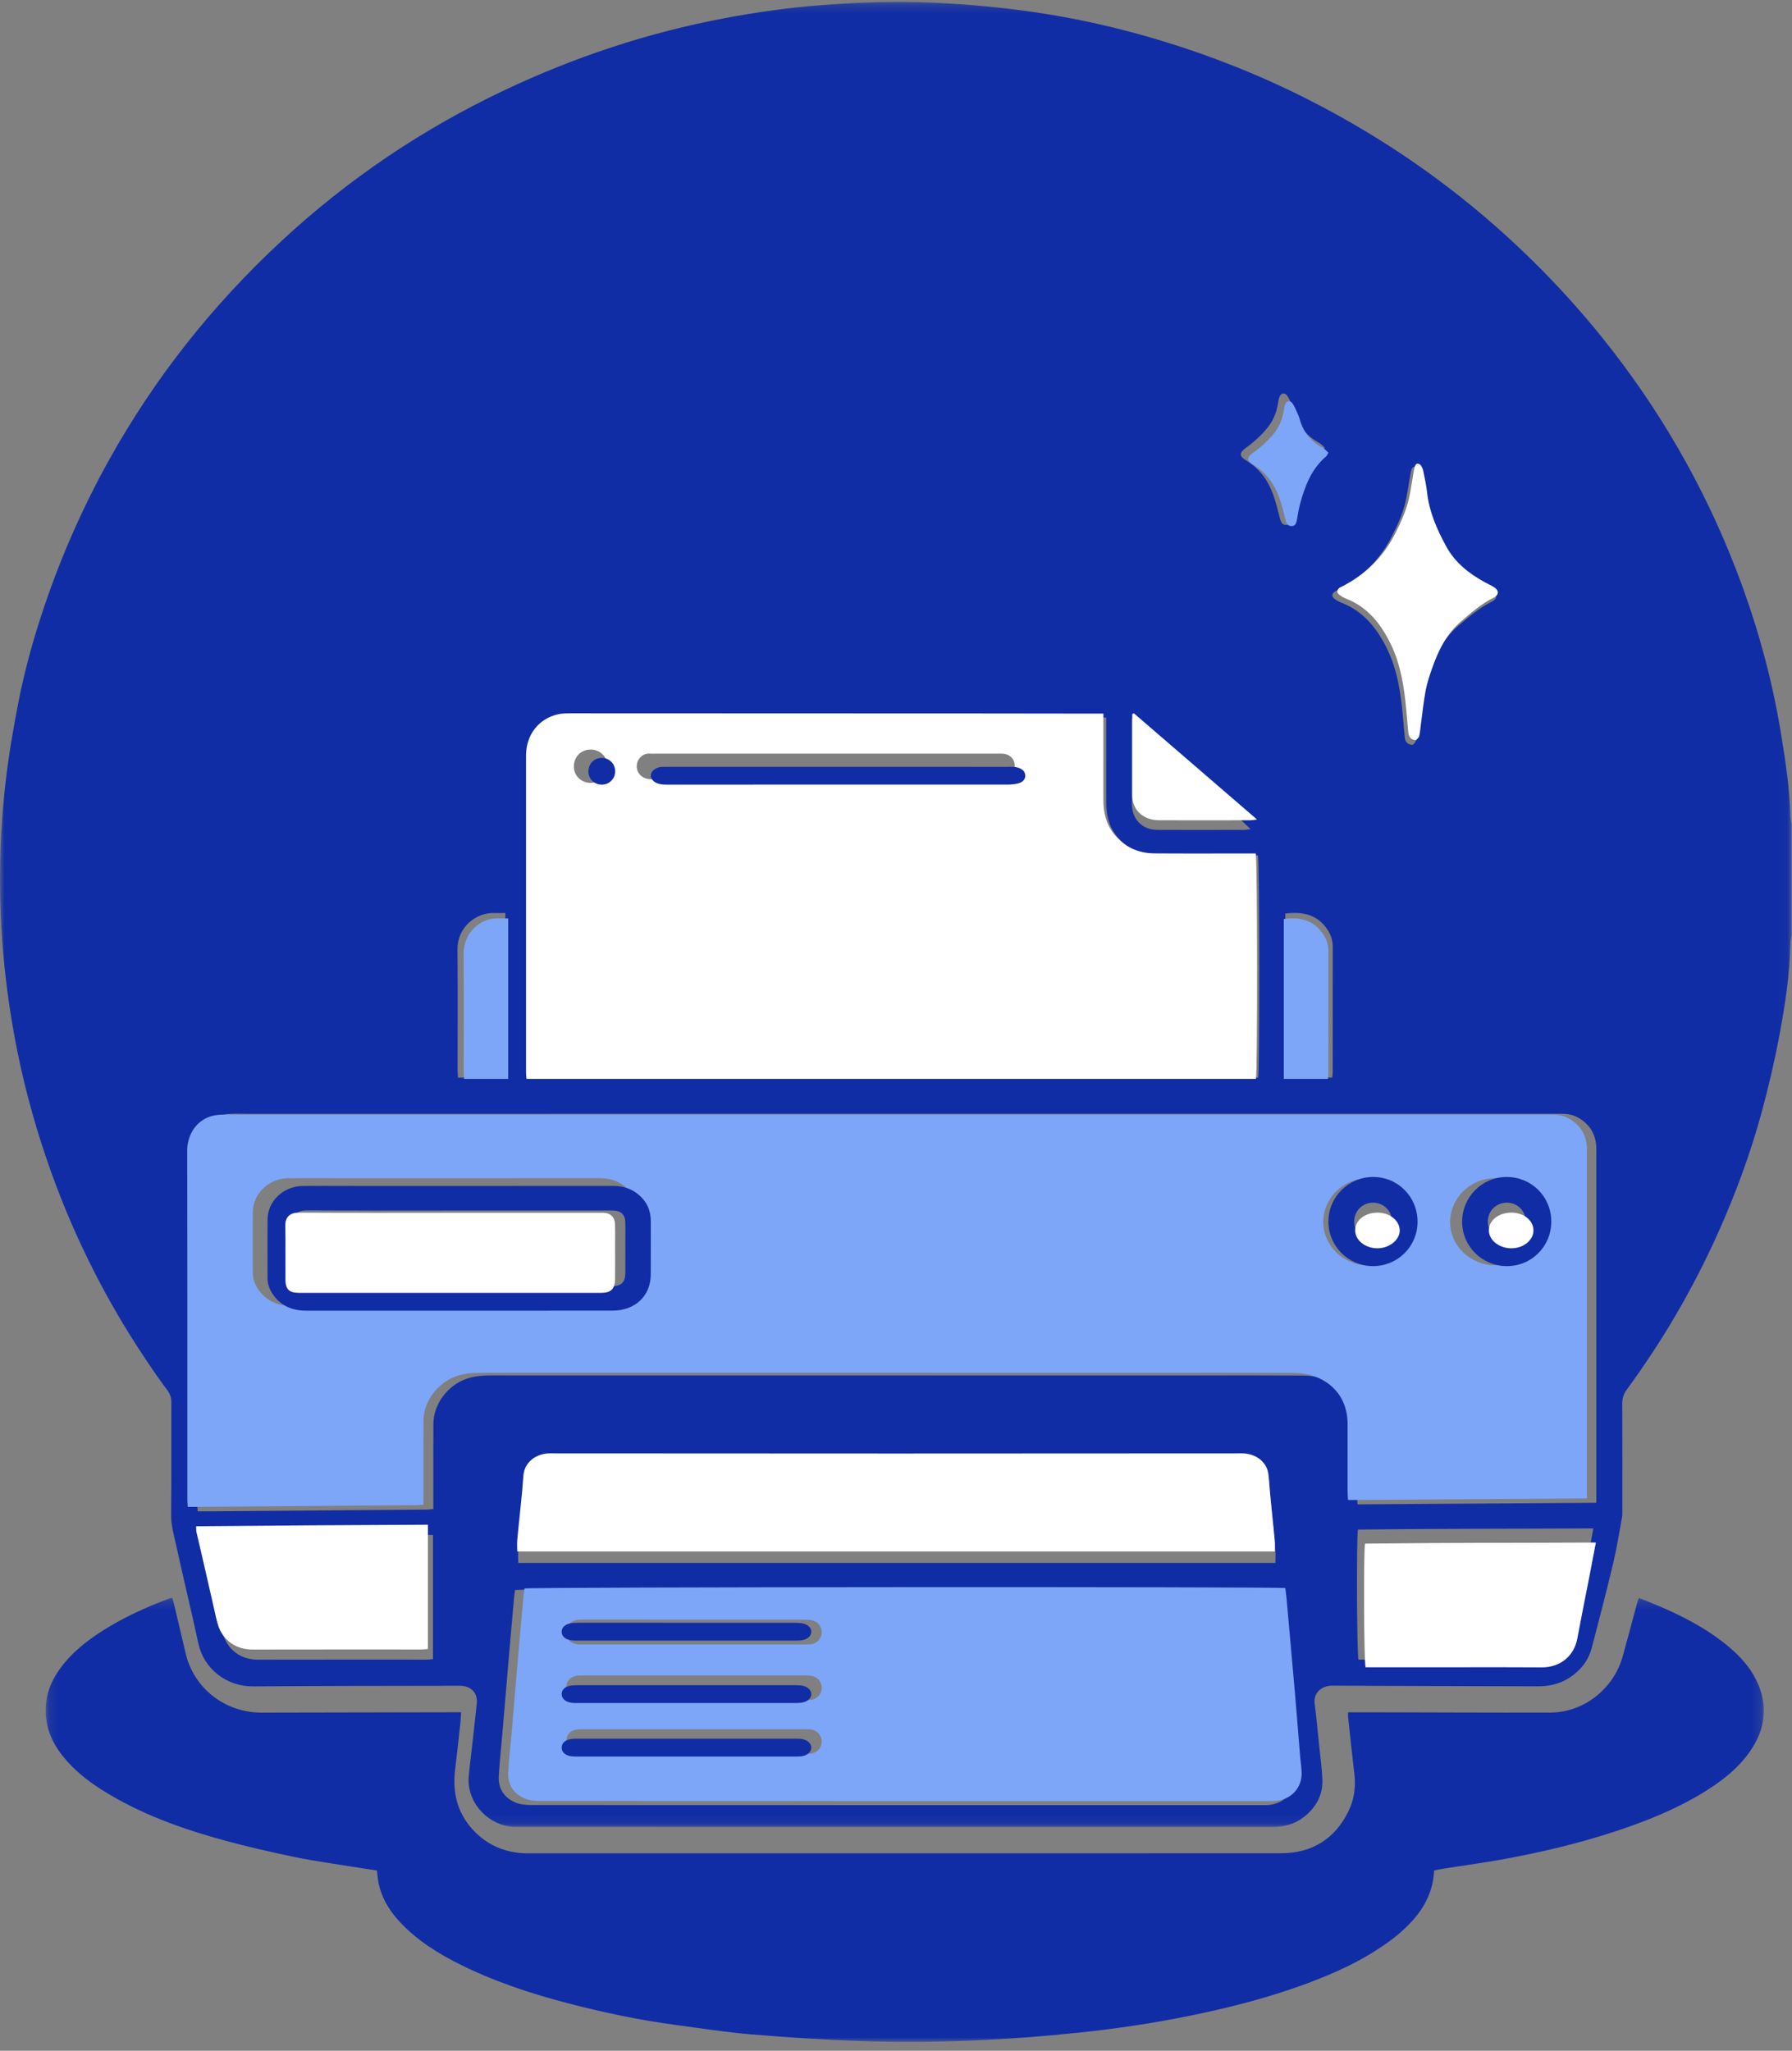 <?xml version="1.0" encoding="UTF-8"?> <svg xmlns="http://www.w3.org/2000/svg" xmlns:xlink="http://www.w3.org/1999/xlink" width="201px" height="230px" viewBox="0 0 201 230" version="1.1"><rect x="0" y="0" width="201" height="230" fill="#808080" stroke="none"/><title>Group 51</title><defs><polygon id="path-1" points="5.3913938e-05 0.208 200.963 0.208 200.963 204.905 5.3913938e-05 204.905"></polygon><polygon id="path-3" points="0.121 0.205 192.844 0.205 192.844 50 0.121 50"></polygon></defs><g id="Page-1" stroke="none" stroke-width="1" fill="none" fill-rule="evenodd"><g id="RC_Consumer_Homepage_SoultionsDropDown_Desktop" transform="translate(-191, -1316)"><g id="Group-51" transform="translate(191, 1316)"><g id="Group-3"><mask id="mask-2" fill="white"><use xlink:href="#path-1"></use></mask><g id="Clip-2"></g><path d="M148.586,50.206 C148.378,50.022 148.199,49.794 147.964,49.667 C146.584,48.92 145.669,47.823 145.247,46.333 C145.189,46.129 145.121,45.925 145.035,45.731 C144.839,45.293 144.667,44.84 144.414,44.435 C144.134,43.989 143.699,44.044 143.51,44.528 C143.415,44.773 143.375,45.042 143.333,45.303 C143.171,46.324 142.777,47.238 142.107,48.047 C141.417,48.879 140.624,49.596 139.744,50.23 C138.993,50.77 138.983,51.163 139.74,51.616 C141.277,52.535 142.239,53.886 142.821,55.508 C143.127,56.358 143.327,57.245 143.56,58.12 C143.706,58.666 143.871,58.866 144.246,58.871 C144.635,58.875 144.795,58.677 144.897,58.112 C145.01,57.484 145.101,56.849 145.269,56.235 C145.84,54.137 146.589,52.126 148.328,50.634 C148.421,50.554 148.463,50.415 148.586,50.206 L148.586,50.206 Z M127.132,80.518 C127.073,80.546 127.014,80.575 126.956,80.603 C126.956,80.864 126.956,81.125 126.956,81.386 C126.956,84.183 126.955,86.979 126.956,89.776 C126.956,89.989 126.95,90.202 126.965,90.415 C127.077,92.007 128.211,93.071 129.843,93.076 C133.082,93.087 136.321,93.081 139.561,93.076 C139.752,93.076 139.942,93.033 140.275,92.992 C135.814,88.758 131.473,84.638 127.132,80.518 L127.132,80.518 Z M144.163,102.457 L144.163,120.855 L149.429,120.855 C149.449,120.644 149.48,120.464 149.48,120.284 C149.483,115.572 149.478,110.86 149.485,106.148 C149.486,105.309 149.174,104.584 148.667,103.944 C147.522,102.499 145.955,102.23 144.163,102.457 L144.163,102.457 Z M56.683,120.86 L56.683,102.397 C56.252,102.397 55.877,102.41 55.503,102.395 C53.276,102.305 51.293,104.098 51.314,106.461 C51.354,110.993 51.324,115.524 51.327,120.055 C51.327,120.313 51.356,120.57 51.374,120.86 L56.683,120.86 Z M158.466,83.539 C158.547,83.442 158.758,83.294 158.808,83.105 C158.916,82.696 158.941,82.266 158.998,81.845 C159.176,80.555 159.306,79.256 159.549,77.978 C159.711,77.12 159.996,76.279 160.29,75.452 C160.995,73.476 161.901,71.609 163.56,70.198 C164.748,69.188 165.929,68.16 167.353,67.471 C167.941,67.187 167.973,66.667 167.41,66.31 C167.069,66.094 166.692,65.935 166.336,65.742 C164.503,64.749 162.913,63.528 161.888,61.662 C160.836,59.746 159.96,57.796 159.718,55.607 C159.628,54.788 159.444,53.979 159.277,53.171 C159.231,52.946 159.122,52.717 158.984,52.531 C158.906,52.426 158.693,52.337 158.572,52.365 C158.459,52.393 158.339,52.573 158.304,52.707 C158.211,53.064 158.158,53.431 158.093,53.796 C157.949,54.605 157.839,55.422 157.658,56.223 C157.339,57.633 156.736,58.938 156.076,60.227 C154.714,62.888 152.661,64.859 149.977,66.223 C149.88,66.272 149.771,66.302 149.687,66.365 C149.368,66.604 149.353,66.917 149.676,67.153 C149.912,67.327 150.174,67.484 150.449,67.589 C152.97,68.558 154.501,70.538 155.592,72.786 C156.715,75.098 157.111,77.644 157.343,80.195 C157.419,81.042 157.479,81.892 157.575,82.737 C157.633,83.246 157.948,83.553 158.466,83.539 L158.466,83.539 Z M48.566,172.145 C39.887,172.186 31.271,172.233 22.614,172.318 C22.628,172.611 22.612,172.798 22.651,172.973 C22.829,173.779 23.025,174.581 23.21,175.386 C23.674,177.411 24.133,179.437 24.599,181.461 C24.761,182.161 24.888,182.875 25.12,183.554 C25.585,184.912 26.885,186.142 28.939,186.136 C35.232,186.12 41.524,186.131 47.817,186.129 C48.054,186.128 48.292,186.097 48.566,186.077 L48.566,172.145 Z M152.313,171.545 C152.139,172.625 152.189,185.493 152.376,186.131 C152.648,186.131 152.942,186.131 153.237,186.131 C155.144,186.13 157.05,186.13 158.957,186.13 C163.478,186.13 168,186.11 172.521,186.14 C174.608,186.153 176.219,184.834 176.596,182.74 C177.034,180.303 177.514,177.873 177.973,175.44 C178.218,174.137 178.455,172.832 178.717,171.417 C169.859,171.464 161.077,171.432 152.313,171.545 L152.313,171.545 Z M143.06,175.289 C143.06,174.801 143.093,174.353 143.055,173.912 C142.826,171.311 142.535,168.715 142.358,166.112 C142.25,164.525 140.935,163.465 139.388,163.466 C113.515,163.492 87.641,163.491 61.769,163.467 C60.27,163.465 58.927,164.516 58.822,166.138 C58.655,168.715 58.359,171.284 58.134,173.858 C58.093,174.324 58.128,174.795 58.128,175.289 L143.06,175.289 Z M143.405,178.275 C142.297,178.102 58.377,178.15 57.775,178.32 C57.735,178.622 57.683,178.938 57.654,179.255 C57.48,181.192 57.307,183.129 57.141,185.067 C56.877,188.146 56.621,191.226 56.358,194.306 C56.22,195.925 56.041,197.541 55.945,199.163 C55.863,200.554 56.514,201.607 57.815,202.155 C58.365,202.388 59.031,202.437 59.645,202.437 C86.941,202.45 114.238,202.448 141.535,202.448 C141.78,202.448 142.026,202.459 142.27,202.438 C144.084,202.281 145.304,200.948 145.243,199.167 C145.223,198.583 145.125,198.001 145.077,197.417 C144.89,195.133 144.718,192.848 144.522,190.565 C144.207,186.876 143.877,183.187 143.55,179.498 C143.515,179.102 143.457,178.707 143.405,178.275 L143.405,178.275 Z M124.084,80.471 C123.684,80.471 123.414,80.471 123.145,80.471 C119.06,80.466 114.974,80.458 110.888,80.456 C95.497,80.448 80.106,80.441 64.715,80.44 C64.201,80.44 63.67,80.434 63.174,80.546 C60.998,81.035 59.602,82.824 59.601,85.102 C59.597,96.776 59.598,108.45 59.601,120.124 C59.601,120.356 59.632,120.588 59.652,120.86 L141.121,120.86 C141.299,120.091 141.285,96.635 141.099,95.935 C140.822,95.935 140.526,95.935 140.23,95.935 C136.744,95.935 133.257,95.952 129.77,95.927 C127.89,95.913 126.35,95.166 125.198,93.692 C124.328,92.579 124.08,91.295 124.083,89.933 C124.088,87.108 124.084,84.283 124.084,81.457 C124.084,81.169 124.084,80.881 124.084,80.471 L124.084,80.471 Z M179.05,168.54 L179.05,167.464 C179.05,154.778 179.05,142.091 179.05,129.405 C179.05,129.112 179.063,128.817 179.041,128.526 C178.926,127.021 178.182,125.927 176.803,125.237 C176.143,124.907 175.441,124.911 174.731,124.911 C125.698,124.912 76.666,124.912 27.633,124.913 C27.034,124.913 26.433,124.887 25.836,124.923 C25.435,124.948 25.021,125.012 24.644,125.144 C23.017,125.713 22.115,127.333 22.119,128.969 C22.144,142.189 22.133,155.409 22.134,168.628 C22.134,168.887 22.158,169.146 22.174,169.499 C22.682,169.499 23.139,169.502 23.595,169.498 C28.36,169.461 33.127,169.421 37.892,169.384 C41.215,169.358 44.538,169.336 47.861,169.308 C48.094,169.306 48.328,169.269 48.606,169.245 C48.606,168.884 48.606,168.593 48.606,168.302 C48.606,165.424 48.592,162.545 48.612,159.667 C48.627,157.486 50.194,155.392 52.283,154.649 C53.197,154.324 54.137,154.258 55.094,154.258 C81.545,154.26 107.995,154.26 134.445,154.26 C138.286,154.26 142.127,154.248 145.968,154.271 C146.669,154.275 147.399,154.322 148.064,154.517 C150.703,155.288 152.215,157.349 152.218,160.064 C152.22,162.649 152.217,165.235 152.22,167.82 C152.221,168.101 152.249,168.382 152.268,168.719 C161.221,168.659 170.087,168.6 179.05,168.54 L179.05,168.54 Z M200.963,92.455 L200.963,104.93 C200.918,105.19 200.839,105.448 200.833,105.709 C200.753,109.236 200.227,112.718 199.578,116.174 C199.042,119.023 198.381,121.857 197.621,124.657 C196.343,129.368 194.653,133.948 192.643,138.411 C189.871,144.566 186.484,150.381 182.47,155.841 C182.096,156.35 181.956,156.849 181.959,157.462 C181.979,161.433 181.97,165.405 181.968,169.377 C181.968,169.643 181.982,169.915 181.934,170.174 C181.621,171.877 181.356,173.591 180.955,175.275 C180.195,178.462 179.375,181.637 178.539,184.807 C178.165,186.228 177.297,187.341 176.043,188.155 C174.965,188.854 173.773,189.13 172.482,189.125 C164.799,189.094 157.117,189.097 149.434,189.047 C148.357,189.04 147.283,189.75 147.463,191.112 C147.649,192.512 147.773,193.92 147.918,195.325 C148.062,196.729 148.258,198.132 148.323,199.54 C148.403,201.283 147.636,202.693 146.259,203.775 C145.221,204.591 144.017,204.905 142.684,204.905 C114.54,204.896 86.397,204.898 58.253,204.898 C58.089,204.898 57.926,204.901 57.763,204.897 C54.781,204.822 52.323,202.152 52.575,199.237 C52.674,198.096 52.826,196.96 52.953,195.821 C53.13,194.232 53.316,192.643 53.478,191.053 C53.596,189.892 52.867,189.103 51.676,189.066 C51.458,189.059 51.24,189.064 51.022,189.064 C43.476,189.082 35.929,189.071 28.383,189.133 C25.371,189.158 22.854,187.104 22.262,184.368 C21.457,180.646 20.552,176.945 19.74,173.225 C19.503,172.14 19.184,171.072 19.196,169.927 C19.24,165.715 19.209,161.503 19.22,157.291 C19.221,156.794 19.114,156.384 18.802,155.964 C17.908,154.759 17.052,153.525 16.22,152.277 C11.908,145.809 8.438,138.932 5.809,131.65 C4.194,127.178 2.903,122.622 1.96,117.967 C1.234,114.383 0.71,110.775 0.383,107.139 C-0.198,100.694 -0.116,94.248 0.615,87.823 C0.964,84.757 1.487,81.704 2.082,78.673 C2.805,74.988 3.825,71.367 5.037,67.805 C6.948,62.188 9.345,56.777 12.24,51.572 C17.355,42.376 23.833,34.207 31.586,27.014 C38.999,20.137 47.308,14.513 56.512,10.149 C64.434,6.393 72.691,3.653 81.337,2.029 C84.869,1.366 88.419,0.863 92.005,0.587 C96.216,0.263 100.422,0.093 104.652,0.295 C109.066,0.505 113.45,0.92 117.801,1.641 C122.067,2.349 126.267,3.348 130.401,4.608 C136.045,6.327 141.495,8.504 146.743,11.168 C155.443,15.586 163.329,21.107 170.381,27.771 C173.752,30.956 176.89,34.345 179.782,37.951 C186.093,45.817 191.067,54.43 194.687,63.778 C196.986,69.712 198.697,75.81 199.735,82.085 C200.262,85.269 200.745,88.454 200.836,91.685 C200.843,91.942 200.919,92.198 200.963,92.455 L200.963,92.455 Z" id="Fill-1" fill="#112DA5" mask="url(#mask-2)"></path></g><path d="M153.51,132.139 C150.704,132.133 148.418,134.337 148.423,137.044 C148.428,139.717 150.69,141.904 153.458,141.914 C156.255,141.924 158.506,139.784 158.531,137.092 C158.555,134.344 156.328,132.146 153.51,132.139 L153.51,132.139 Z M172.804,136.997 C172.788,134.271 170.52,132.119 167.685,132.14 C164.879,132.16 162.631,134.377 162.654,137.101 C162.676,139.763 164.948,141.909 167.749,141.913 C170.575,141.918 172.821,139.734 172.804,136.997 L172.804,136.997 Z M49.891,146.454 C55.666,146.454 61.441,146.46 67.216,146.451 C69.792,146.447 71.529,144.782 71.55,142.307 C71.566,140.283 71.547,138.259 71.555,136.235 C71.559,135.254 71.296,134.355 70.64,133.604 C69.768,132.604 68.642,132.131 67.27,132.133 C57.545,132.144 47.82,132.139 38.095,132.139 C36.161,132.139 34.227,132.12 32.293,132.145 C30.163,132.172 28.389,133.856 28.357,135.908 C28.323,138.169 28.355,140.429 28.348,142.69 C28.345,143.517 28.66,144.234 29.165,144.87 C30.059,145.997 31.281,146.458 32.729,146.457 C38.45,146.451 44.17,146.454 49.891,146.454 L49.891,146.454 Z M177.996,168.052 C169.029,168.112 160.16,168.17 151.203,168.23 C151.184,167.897 151.156,167.62 151.155,167.342 C151.152,164.792 151.155,162.241 151.153,159.691 C151.151,157.012 149.637,154.978 146.997,154.217 C146.332,154.025 145.602,153.979 144.9,153.974 C141.058,153.952 137.215,153.964 133.373,153.964 C106.912,153.964 80.45,153.964 53.989,153.962 C53.031,153.962 52.092,154.027 51.176,154.348 C49.087,155.081 47.52,157.146 47.504,159.298 C47.484,162.138 47.499,164.978 47.498,167.818 C47.498,168.105 47.498,168.392 47.498,168.748 C47.22,168.772 46.986,168.808 46.753,168.81 C43.429,168.838 40.105,168.86 36.78,168.885 C32.013,168.922 27.244,168.961 22.477,168.998 C22.02,169.002 21.564,168.999 21.056,168.999 C21.039,168.651 21.016,168.395 21.016,168.14 C21.014,155.097 21.025,142.054 21,129.012 C20.997,127.397 21.899,125.799 23.527,125.237 C23.904,125.107 24.317,125.044 24.719,125.019 C25.316,124.983 25.917,125.009 26.517,125.009 C75.569,125.009 124.622,125.009 173.675,125.007 C174.386,125.007 175.088,125.004 175.748,125.33 C177.128,126.01 177.872,127.089 177.987,128.574 C178.009,128.861 177.996,129.152 177.996,129.441 C177.997,141.958 177.996,154.474 177.996,166.991 L177.996,168.052 Z" id="Fill-4" fill="#7DA6F9"></path><path d="M66.212,84.064 C65.137,84.081 64.344,84.918 64.368,86.01 C64.391,87.036 65.232,87.822 66.284,87.802 C67.341,87.782 68.142,86.977 68.143,85.936 C68.144,84.871 67.292,84.046 66.212,84.064 M92.702,84.522 C86.333,84.522 79.963,84.521 73.593,84.522 C73.347,84.522 73.1,84.541 72.855,84.521 C72.138,84.462 71.486,85.08 71.425,85.801 C71.36,86.571 71.859,87.213 72.666,87.356 C72.906,87.398 73.156,87.392 73.401,87.392 C86.223,87.394 99.044,87.395 111.866,87.385 C112.265,87.385 112.691,87.327 113.056,87.179 C113.67,86.931 113.915,86.333 113.797,85.627 C113.699,85.036 113.198,84.59 112.549,84.535 C112.277,84.512 112.003,84.522 111.729,84.522 C105.387,84.521 99.044,84.522 92.702,84.522 M123.763,80.032 C123.763,80.448 123.763,80.74 123.763,81.033 C123.763,83.898 123.768,86.764 123.762,89.629 C123.759,91.011 124.008,92.314 124.882,93.443 C126.039,94.938 127.586,95.696 129.474,95.71 C132.975,95.735 136.478,95.717 139.979,95.718 C140.276,95.718 140.574,95.718 140.852,95.718 C141.039,96.428 141.052,120.221 140.874,121 L59.053,121 C59.034,120.724 59.003,120.489 59.003,120.253 C59,108.412 58.998,96.571 59.003,84.73 C59.004,82.419 60.406,80.604 62.591,80.108 C63.09,79.995 63.622,80 64.139,80 C79.596,80.002 95.053,80.009 110.51,80.017 C114.614,80.019 118.717,80.027 122.821,80.032 C123.091,80.032 123.361,80.032 123.763,80.032" id="Fill-6" fill="#FFFFFF"></path><path d="M77.794,190.688 C81.917,190.688 86.041,190.69 90.164,190.685 C90.487,190.685 90.822,190.685 91.131,190.609 C91.804,190.444 92.213,189.848 92.162,189.187 C92.111,188.527 91.614,188.013 90.924,187.935 C90.629,187.902 90.329,187.904 90.03,187.904 C81.919,187.903 73.808,187.903 65.696,187.904 C65.398,187.904 65.098,187.899 64.802,187.927 C64.022,188.001 63.55,188.476 63.516,189.198 C63.48,189.969 63.919,190.528 64.693,190.658 C64.957,190.703 65.234,190.687 65.504,190.687 C69.601,190.689 73.697,190.688 77.794,190.688 M77.818,196.695 C81.915,196.695 86.012,196.695 90.109,196.695 C90.353,196.695 90.598,196.703 90.841,196.686 C91.605,196.634 92.145,196.083 92.163,195.351 C92.181,194.623 91.657,194.035 90.904,193.957 C90.662,193.931 90.417,193.938 90.173,193.938 C81.951,193.938 73.73,193.938 65.51,193.938 C65.265,193.938 65.02,193.932 64.778,193.955 C63.991,194.032 63.509,194.562 63.513,195.329 C63.517,196.091 64.018,196.627 64.795,196.685 C65.038,196.703 65.283,196.695 65.527,196.695 C69.624,196.695 73.721,196.695 77.818,196.695 M77.753,184.434 C81.876,184.434 85.999,184.434 90.123,184.433 C90.394,184.433 90.668,184.44 90.935,184.405 C91.643,184.312 92.12,183.81 92.163,183.142 C92.205,182.467 91.802,181.899 91.12,181.732 C90.836,181.662 90.531,181.649 90.235,181.649 C81.961,181.645 73.687,181.645 65.413,181.647 C65.17,181.647 64.921,181.646 64.684,181.69 C63.895,181.838 63.475,182.376 63.516,183.152 C63.554,183.869 64.031,184.343 64.813,184.417 C65.082,184.443 65.355,184.433 65.626,184.433 C69.668,184.434 73.71,184.434 77.753,184.434 M144.166,178.107 C144.218,178.534 144.276,178.924 144.311,179.316 C144.637,182.962 144.965,186.607 145.28,190.254 C145.475,192.51 145.646,194.768 145.832,197.025 C145.88,197.602 145.978,198.177 145.998,198.755 C146.059,200.515 144.843,201.832 143.035,201.987 C142.792,202.008 142.546,201.997 142.302,201.997 C115.099,201.997 87.896,201.999 60.694,201.986 C60.082,201.986 59.419,201.937 58.87,201.708 C57.574,201.165 56.925,200.125 57.007,198.751 C57.103,197.148 57.281,195.55 57.419,193.95 C57.68,190.907 57.936,187.863 58.199,184.82 C58.365,182.904 58.536,180.99 58.71,179.076 C58.739,178.762 58.791,178.45 58.83,178.152 C59.431,177.983 143.062,177.936 144.166,178.107" id="Fill-8" fill="#7DA6F9"></path><path d="M142.987,174 L58.014,174 C58.014,173.541 57.979,173.102 58.02,172.669 C58.245,170.274 58.542,167.884 58.709,165.486 C58.814,163.976 60.157,162.999 61.657,163 C87.542,163.023 113.427,163.024 139.312,163 C140.86,162.998 142.176,163.985 142.284,165.462 C142.461,167.884 142.752,170.299 142.981,172.719 C143.02,173.13 142.987,173.546 142.987,174" id="Fill-10" fill="#FFFFFF"></path><path d="M153.105,173.122 C161.701,173.014 170.312,173.045 179,173 C178.743,174.346 178.51,175.586 178.27,176.826 C177.82,179.139 177.349,181.45 176.92,183.767 C176.55,185.759 174.971,187.013 172.923,187 C168.489,186.972 164.055,186.991 159.621,186.991 C157.751,186.991 155.881,186.991 154.012,186.991 C153.723,186.991 153.433,186.991 153.167,186.991 C152.984,186.385 152.934,174.149 153.105,173.122" id="Fill-12" fill="#FFFFFF"></path><path d="M48,171 L48,184.941 C47.726,184.96 47.488,184.992 47.25,184.993 C40.945,184.995 34.641,184.984 28.338,185 C26.28,185.005 24.977,183.775 24.512,182.416 C24.279,181.737 24.151,181.023 23.989,180.321 C23.522,178.296 23.063,176.269 22.598,174.243 C22.413,173.438 22.216,172.636 22.037,171.829 C21.999,171.654 22.015,171.466 22,171.173 C30.674,171.088 39.305,171.041 48,171" id="Fill-14" fill="#FFFFFF"></path><path d="M158.842,83 C158.335,83.013 158.026,82.708 157.97,82.202 C157.875,81.362 157.817,80.517 157.741,79.674 C157.515,77.139 157.127,74.606 156.027,72.308 C154.957,70.073 153.458,68.105 150.988,67.142 C150.719,67.037 150.462,66.881 150.23,66.708 C149.914,66.473 149.929,66.162 150.241,65.925 C150.324,65.862 150.431,65.831 150.525,65.783 C153.155,64.427 155.167,62.467 156.501,59.821 C157.147,58.54 157.738,57.243 158.051,55.841 C158.228,55.044 158.336,54.232 158.477,53.427 C158.541,53.065 158.592,52.7 158.684,52.345 C158.718,52.212 158.835,52.033 158.946,52.005 C159.065,51.977 159.273,52.066 159.35,52.17 C159.485,52.355 159.591,52.582 159.637,52.806 C159.8,53.61 159.98,54.415 160.069,55.228 C160.306,57.404 161.164,59.344 162.195,61.248 C163.199,63.104 164.756,64.317 166.552,65.305 C166.901,65.496 167.271,65.655 167.604,65.87 C168.156,66.225 168.124,66.742 167.549,67.025 C166.154,67.709 164.997,68.731 163.832,69.735 C162.207,71.138 161.32,72.994 160.629,74.959 C160.341,75.781 160.062,76.618 159.903,77.471 C159.666,78.741 159.538,80.032 159.364,81.315 C159.307,81.734 159.283,82.161 159.177,82.567 C159.129,82.755 158.921,82.903 158.842,83" id="Fill-16" fill="#FFFFFF"></path><path d="M57,121 L52.056,121 C52.04,120.717 52.013,120.467 52.013,120.216 C52.01,115.799 52.037,111.382 52,106.966 C51.981,104.663 53.828,102.916 55.901,103.003 C56.249,103.018 56.598,103.005 57,103.005 L57,121 Z" id="Fill-18" fill="#7DA6F9"></path><path d="M144,103.069 C145.684,102.848 147.156,103.11 148.231,104.519 C148.708,105.142 149.001,105.849 149,106.667 C148.994,111.259 148.998,115.852 148.996,120.444 C148.996,120.619 148.966,120.794 148.948,121 L144,121 L144,103.069 Z" id="Fill-20" fill="#7DA6F9"></path><path d="M127.186,80 C131.749,83.935 136.312,87.871 141,91.914 C140.65,91.953 140.45,91.994 140.25,91.994 C136.845,91.999 133.44,92.005 130.036,91.994 C128.321,91.99 127.128,90.973 127.011,89.452 C126.995,89.25 127.001,89.045 127.001,88.842 C127,86.171 127.001,83.5 127.001,80.83 C127.001,80.581 127.001,80.331 127.001,80.082 C127.063,80.055 127.124,80.027 127.186,80" id="Fill-22" fill="#FFFFFF"></path><path d="M149,50.77 C148.882,50.969 148.843,51.101 148.753,51.177 C147.091,52.594 146.374,54.504 145.827,56.496 C145.667,57.08 145.58,57.683 145.472,58.28 C145.374,58.816 145.221,59.005 144.849,59 C144.49,58.996 144.332,58.806 144.193,58.287 C143.971,57.456 143.779,56.613 143.487,55.806 C142.929,54.266 142.009,52.983 140.539,52.109 C139.815,51.679 139.825,51.306 140.543,50.793 C141.385,50.191 142.144,49.51 142.803,48.72 C143.444,47.952 143.821,47.083 143.976,46.114 C144.016,45.866 144.054,45.611 144.145,45.378 C144.326,44.918 144.742,44.865 145.01,45.29 C145.252,45.674 145.416,46.104 145.603,46.52 C145.686,46.704 145.751,46.898 145.807,47.092 C146.21,48.507 147.085,49.549 148.405,50.258 C148.63,50.38 148.801,50.596 149,50.77" id="Fill-24" fill="#7DA6F9"></path><g id="Group-28" transform="translate(5, 179)"><mask id="mask-4" fill="white"><use xlink:href="#path-3"></use></mask><g id="Clip-27"></g><path d="M155.861,30.772 C155.725,33.815 154.098,36.012 151.903,37.884 C151.229,38.458 150.502,38.98 149.762,39.47 C146.84,41.403 143.625,42.75 140.322,43.907 C136.483,45.251 132.54,46.235 128.555,47.051 C124.434,47.896 120.27,48.518 116.085,48.957 C107.888,49.818 99.662,50.191 91.42,49.905 C87.348,49.763 83.278,49.496 79.218,49.157 C76.407,48.922 73.614,48.476 70.815,48.106 C67.315,47.643 63.858,46.947 60.435,46.11 C56.088,45.048 51.813,43.757 47.751,41.871 C45.14,40.658 42.654,39.255 40.558,37.271 C39.088,35.88 37.934,34.293 37.484,32.299 C37.379,31.835 37.352,31.355 37.275,30.785 C36.344,30.641 35.385,30.499 34.428,30.343 C32.313,29.998 30.185,29.712 28.09,29.278 C25.463,28.733 22.844,28.138 20.258,27.434 C15.41,26.112 10.7,24.438 6.435,21.744 C4.737,20.671 3.195,19.424 1.957,17.842 C0.557,16.053 -0.107,14.05 0.19,11.792 C0.371,10.418 0.963,9.199 1.782,8.079 C3.036,6.366 4.673,5.065 6.456,3.923 C8.851,2.389 11.437,1.229 14.101,0.229 C14.149,0.211 14.208,0.221 14.321,0.215 C14.39,0.453 14.472,0.701 14.532,0.953 C14.969,2.793 15.396,4.635 15.836,6.474 C16.769,10.374 20.251,13.08 24.356,13.076 C31.451,13.07 38.546,13.049 45.642,13.034 C45.963,13.033 46.285,13.034 46.717,13.034 C46.689,13.485 46.681,13.873 46.639,14.257 C46.45,15.977 46.267,17.698 46.053,19.416 C45.735,21.976 46.256,24.295 48.068,26.241 C49.632,27.92 51.596,28.769 53.908,28.855 C54.098,28.863 54.288,28.857 54.478,28.857 C82.534,28.857 110.59,28.863 138.646,28.85 C142.158,28.848 144.72,27.25 146.247,24.145 C146.897,22.824 147.085,21.408 146.911,19.94 C146.659,17.825 146.44,15.705 146.211,13.588 C146.195,13.437 146.209,13.282 146.209,13.036 C147.176,13.036 148.092,13.035 149.009,13.037 C155.642,13.05 162.275,13.087 168.908,13.069 C172.634,13.059 175.994,10.411 177.011,6.769 C177.563,4.793 178.081,2.808 178.616,0.828 C178.663,0.653 178.73,0.484 178.824,0.205 C179.858,0.631 180.859,1.016 181.835,1.452 C184.386,2.593 186.825,3.922 188.957,5.732 C190.199,6.785 191.282,7.977 191.997,9.438 C193.366,12.236 193.041,14.914 191.275,17.441 C189.866,19.458 187.928,20.907 185.831,22.168 C182.714,24.042 179.344,25.365 175.887,26.489 C171.94,27.773 167.905,28.724 163.824,29.48 C161.611,29.891 159.376,30.185 157.152,30.536 C156.728,30.603 156.308,30.69 155.861,30.772" id="Fill-26" fill="#112DA5" mask="url(#mask-4)"></path></g><path d="M51.538,135.76 C45.82,135.76 40.102,135.774 34.384,135.745 C33.495,135.741 32.858,136.156 32.878,137.122 C32.917,139.022 32.882,140.923 32.893,142.824 C32.899,143.872 33.31,144.254 34.422,144.254 C45.804,144.257 57.185,144.257 68.567,144.254 C69.692,144.253 70.132,143.83 70.14,142.753 C70.15,141.546 70.143,140.338 70.142,139.131 C70.142,138.438 70.16,137.744 70.137,137.051 C70.108,136.202 69.652,135.785 68.773,135.761 C68.557,135.756 68.34,135.76 68.123,135.76 C62.595,135.76 57.067,135.76 51.538,135.76 M51.443,146.997 C45.751,146.998 40.059,146.994 34.367,147 C32.925,147.001 31.709,146.55 30.82,145.449 C30.317,144.827 30.004,144.127 30.007,143.318 C30.014,141.109 29.982,138.9 30.016,136.691 C30.048,134.685 31.813,133.039 33.932,133.013 C35.856,132.988 37.781,133.006 39.705,133.006 C49.382,133.006 59.058,133.012 68.735,133.001 C70.1,132.999 71.22,133.462 72.088,134.438 C72.741,135.172 73.003,136.051 72.999,137.01 C72.99,138.988 73.01,140.966 72.993,142.945 C72.973,145.363 71.245,146.99 68.681,146.994 C62.935,147.003 57.189,146.997 51.443,146.997" id="Fill-29" fill="#112DA5"></path><path d="M169.048,134.883 C167.832,134.875 166.892,135.787 166.883,136.987 C166.875,138.16 167.838,139.137 169.015,139.148 C170.148,139.16 171.111,138.212 171.135,137.061 C171.16,135.85 170.242,134.892 169.048,134.883 M174,136.97 C174.016,139.77 171.803,142.005 169.019,142 C166.26,141.995 164.022,139.8 164,137.076 C163.978,134.289 166.193,132.021 168.956,132 C171.75,131.979 173.983,134.18 174,136.97" id="Fill-31" fill="#112DA5"></path><path d="M151.895,136.992 C151.89,138.184 152.862,139.162 154.038,139.149 C155.16,139.137 156.147,138.136 156.143,137.015 C156.138,135.847 155.217,134.902 154.062,134.882 C152.849,134.861 151.9,135.784 151.895,136.992 M154.033,132 C156.82,132.007 159.024,134.255 159,137.067 C158.976,139.821 156.748,142.01 153.982,142 C151.242,141.99 149.005,139.752 149,137.018 C148.995,134.248 151.257,131.993 154.033,132" id="Fill-33" fill="#112DA5"></path><path d="M94.079,86.003 C100.361,86.003 106.642,86.003 112.924,86.004 C113.195,86.004 113.467,85.997 113.736,86.012 C114.378,86.05 114.874,86.361 114.972,86.771 C115.088,87.263 114.846,87.678 114.238,87.851 C113.876,87.953 113.454,87.994 113.059,87.994 C100.361,88.001 87.662,88 74.963,87.999 C74.72,87.999 74.472,88.003 74.235,87.974 C73.435,87.874 72.941,87.428 73.006,86.892 C73.066,86.392 73.712,85.961 74.422,86.003 C74.664,86.017 74.909,86.003 75.153,86.003 C81.462,86.003 87.77,86.003 94.079,86.003" id="Fill-35" fill="#112DA5"></path><path d="M67.465,85 C68.324,84.986 69,85.648 69,86.502 C69,87.338 68.363,87.984 67.523,88 C66.687,88.016 66.019,87.385 66,86.562 C65.981,85.686 66.611,85.014 67.465,85" id="Fill-37" fill="#112DA5"></path><path d="M76.915,183.999 C72.965,183.999 69.015,183.999 65.065,183.999 C64.8,183.999 64.533,184.006 64.27,183.987 C63.507,183.934 63.04,183.594 63.003,183.08 C62.963,182.524 63.374,182.138 64.145,182.032 C64.377,182 64.619,182.001 64.857,182.001 C72.943,182 81.028,181.999 89.114,182.002 C89.403,182.002 89.701,182.012 89.979,182.062 C90.645,182.181 91.038,182.589 90.997,183.073 C90.956,183.552 90.49,183.912 89.797,183.978 C89.536,184.003 89.269,183.998 89.004,183.999 C84.974,184 80.945,183.999 76.915,183.999" id="Fill-39" fill="#112DA5"></path><path d="M76.98,196.999 C72.976,196.999 68.972,196.999 64.968,196.999 C64.729,196.998 64.49,197.005 64.253,196.992 C63.494,196.949 63.004,196.561 63,196.009 C62.996,195.453 63.467,195.069 64.236,195.013 C64.472,194.996 64.712,195.001 64.951,195.001 C72.985,195 81.02,195 89.054,195.001 C89.293,195.001 89.533,194.995 89.769,195.014 C90.506,195.071 91.017,195.497 91,196.025 C90.982,196.555 90.454,196.954 89.707,196.992 C89.47,197.004 89.231,196.999 88.992,196.999 C84.988,196.999 80.984,196.999 76.98,196.999" id="Fill-41" fill="#112DA5"></path><path d="M76.955,190.999 C72.951,190.999 68.948,190.999 64.945,190.998 C64.68,190.998 64.41,191.009 64.152,190.977 C63.395,190.884 62.967,190.483 63.002,189.93 C63.035,189.411 63.496,189.07 64.258,189.017 C64.548,188.997 64.841,189.001 65.132,189.001 C73.059,189 80.986,189 88.913,189.001 C89.204,189.001 89.498,188.999 89.786,189.023 C90.46,189.079 90.946,189.448 90.996,189.921 C91.045,190.396 90.646,190.824 89.989,190.942 C89.686,190.997 89.359,190.997 89.044,190.997 C85.014,191 80.984,190.999 76.955,190.999" id="Fill-43" fill="#112DA5"></path><path d="M50.525,136.015 C56.013,136.015 61.501,136.015 66.989,136.015 C67.204,136.015 67.419,136.011 67.635,136.017 C68.507,136.042 68.959,136.482 68.988,137.381 C69.011,138.113 68.994,138.847 68.994,139.581 C68.994,140.857 69.002,142.134 68.992,143.41 C68.983,144.549 68.546,144.997 67.43,144.998 C56.131,145.001 44.832,145.001 33.533,144.998 C32.429,144.998 32.021,144.594 32.015,143.485 C32.004,141.476 32.039,139.465 32,137.456 C31.981,136.434 32.612,135.995 33.496,136 C39.172,136.03 44.848,136.015 50.525,136.015" id="Fill-45" fill="#FFFFFF"></path><path d="M169.546,136 C170.95,136.008 172.029,136.907 171.999,138.043 C171.971,139.122 170.839,140.011 169.507,140 C168.123,139.989 166.99,139.073 167,137.973 C167.01,136.848 168.116,135.992 169.546,136" id="Fill-47" fill="#FFFFFF"></path><path d="M152,137.978 C152.006,136.846 153.123,135.98 154.551,136 C155.91,136.019 156.995,136.905 157,138 C157.005,139.05 155.843,139.989 154.523,140 C153.138,140.012 151.994,139.095 152,137.978" id="Fill-49" fill="#FFFFFF"></path></g></g></g></svg> 
